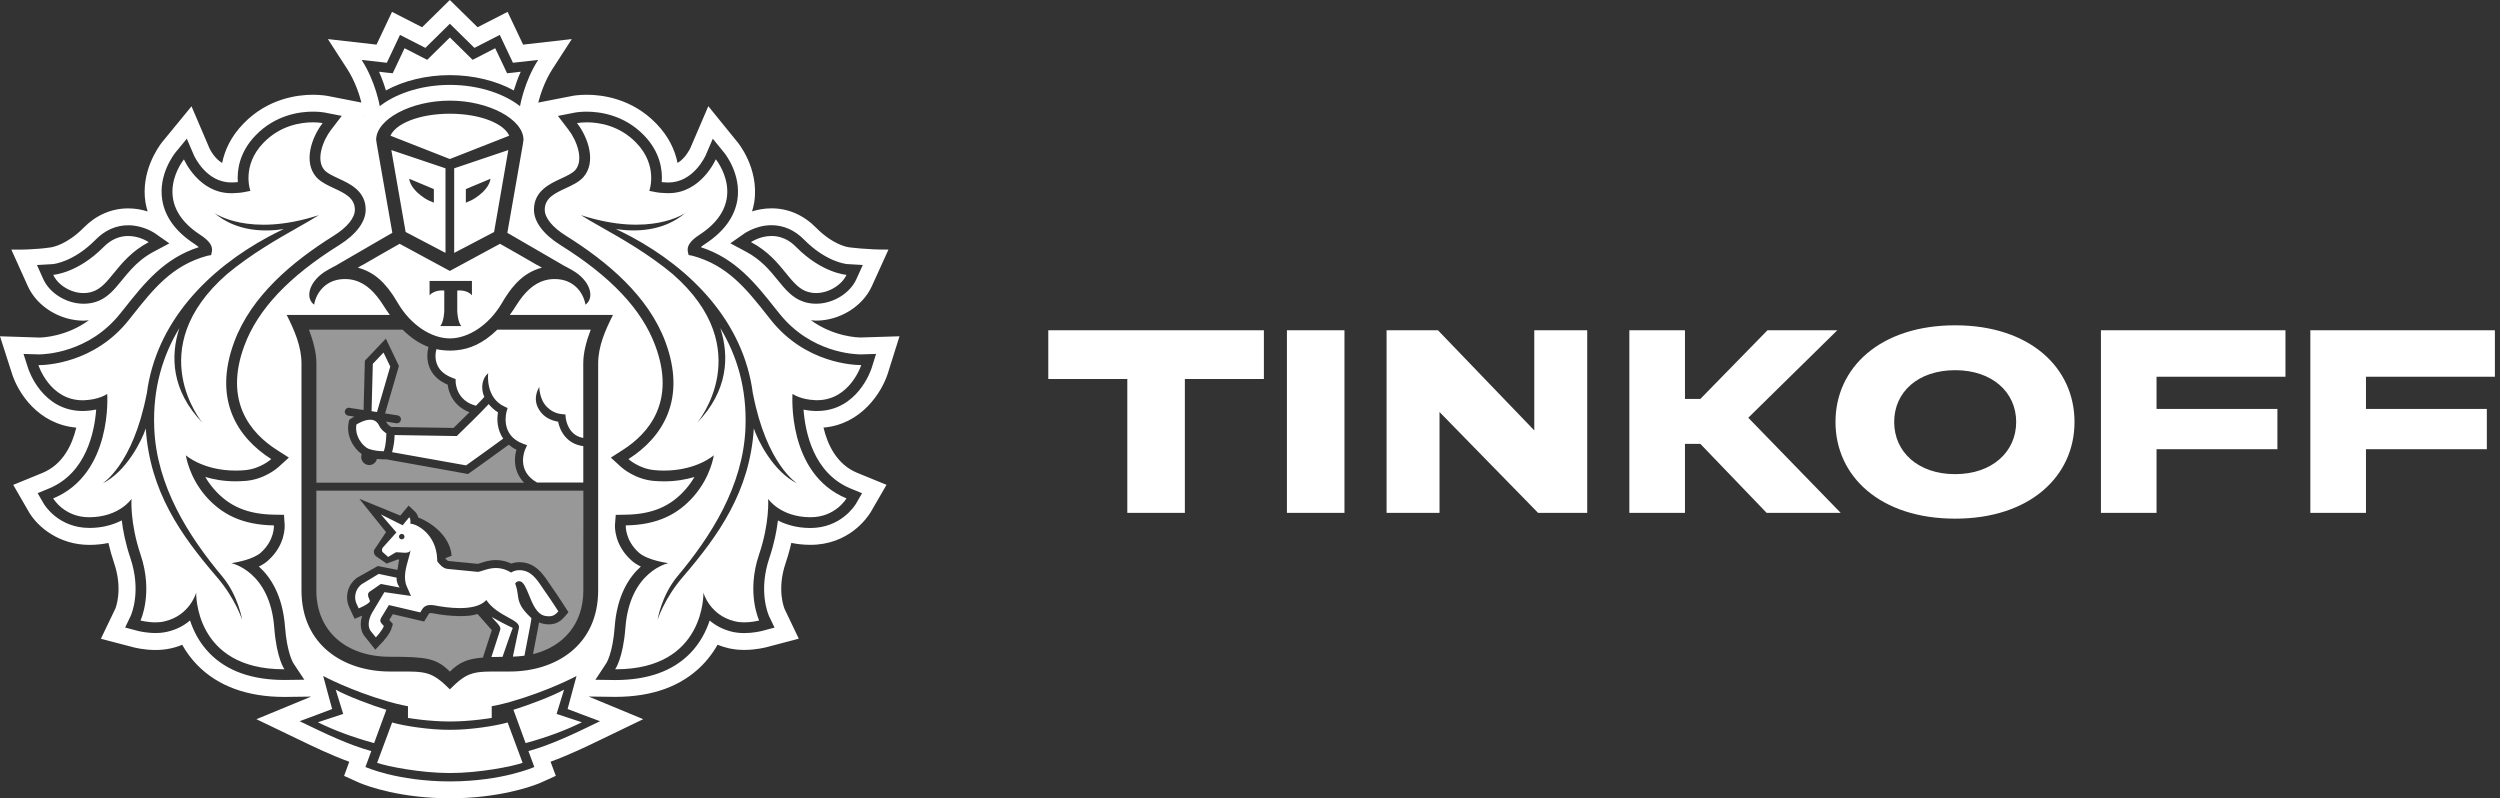 <?xml version="1.0" encoding="UTF-8"?> <svg xmlns="http://www.w3.org/2000/svg" width="238" height="76" viewBox="0 0 238 76" fill="none"><rect x="0" y="0" width="238" height="76" fill="#333333" stroke="none"/> <g opacity="0.7"> <path opacity="0.7" d="M55.537 46.711H30.125V56.21C30.125 60.093 32.954 62.525 37.128 62.525C40.616 62.525 41.535 62.659 42.833 63.939C43.727 63.053 44.467 62.722 45.985 62.598L46.02 62.452L46.821 59.991C46.776 59.937 45.466 58.457 45.466 58.457C44.947 58.629 44.511 58.657 43.778 58.657C43.025 58.657 42.176 58.572 41.257 58.4C41.164 58.377 41.077 58.371 40.991 58.371C40.879 58.371 40.869 58.381 40.84 58.435L40.68 58.696L40.389 59.173L39.841 59.049L37.403 58.479L37.07 59.027L37.121 59.084L37.419 59.409L37.288 59.832C37.108 60.386 36.525 61.032 36.349 61.21L35.74 61.86L35.187 61.163L34.77 60.644C34.331 60.157 34.229 59.409 34.475 58.626C34.469 58.632 34.459 58.635 34.45 58.635L33.761 58.919L33.45 58.25L33.232 57.776C32.858 56.942 32.995 55.723 34.005 54.987L35.968 53.886L37.836 54.252C37.88 54.074 37.948 53.437 38.002 53.275C37.967 53.272 37.932 53.262 37.896 53.262L36.82 53.66L35.782 52.947C35.782 52.947 35.375 52.559 35.744 52.17L36.75 50.658L34.203 47.481L38.117 49.079L38.377 48.758L38.905 48.131L39.505 48.697C39.674 48.859 39.77 49.06 39.818 49.261C40.898 49.678 42.83 50.909 42.999 52.912L42.394 53.154V53.17C42.532 53.332 42.647 53.399 42.682 53.405L45.476 53.679C45.546 53.666 45.636 53.635 45.735 53.606C46.081 53.488 46.603 53.319 47.221 53.319C47.724 53.319 48.211 53.434 48.679 53.65C48.852 53.587 49.063 53.539 49.307 53.523L49.441 53.52C50.937 53.52 51.68 54.631 52.276 55.516C52.376 55.669 52.475 55.815 52.578 55.958C53.099 56.69 53.782 57.763 53.811 57.807L54.118 58.285L53.74 58.721C53.449 59.056 53.013 59.447 52.264 59.447C52.11 59.447 51.94 59.431 51.758 59.396C51.597 59.367 51.453 59.32 51.312 59.262C51.29 59.409 51.261 59.584 51.232 59.733L50.742 62.274C53.673 61.557 55.534 59.358 55.534 56.213L55.537 46.711Z" fill="white"></path> <path opacity="0.7" d="M30.127 45.946H49.888C48.901 44.934 48.914 43.651 49.167 42.817C48.879 42.68 48.642 42.514 48.431 42.336C47.658 42.903 45.301 44.609 44.686 45.035L44.555 45.125L36.799 43.731H36.642C36.456 43.731 36.184 43.724 35.886 43.689C35.803 44.036 35.502 44.275 35.156 44.275C35.117 44.275 35.072 44.272 35.031 44.262C34.829 44.227 34.653 44.125 34.535 43.957C34.413 43.791 34.365 43.594 34.4 43.39L34.429 43.224C33.628 42.664 32.891 41.413 33.218 40.095L33.25 39.955L33.362 39.876C33.378 39.863 33.512 39.774 33.711 39.659L33.147 39.573C32.936 39.535 32.795 39.341 32.827 39.134C32.862 38.924 33.061 38.774 33.269 38.816L34.611 39.026L34.733 34.327L36.732 32.226L37.978 34.834L36.661 39.354L37.847 39.538C38.055 39.57 38.199 39.764 38.167 39.977C38.135 40.165 37.975 40.296 37.786 40.296C37.767 40.296 37.744 40.296 37.725 40.293L36.761 40.137C36.774 40.165 36.793 40.181 36.806 40.213C36.908 40.423 37.136 40.576 37.27 40.64L43.184 40.732C43.433 40.49 44.055 39.885 44.692 39.245C43.238 38.698 42.709 37.45 42.62 36.622C41.806 36.278 41.245 35.763 40.935 35.091C40.557 34.261 40.691 33.43 40.791 33.025C40.002 32.739 39.173 32.217 38.327 31.383H29.422C29.803 32.401 30.127 33.506 30.127 34.604V45.946Z" fill="white"></path> </g> <path fill-rule="evenodd" clip-rule="evenodd" d="M84.521 35.55L85.632 32.014L81.955 32.128C81.644 32.128 79.385 32.065 77.195 30.486L77.296 30.496L77.308 30.498C77.434 30.511 77.56 30.524 77.688 30.524C79.943 30.524 82.124 29.174 82.999 27.246L84.582 23.76C82.599 23.785 80.786 23.537 80.786 23.537L80.782 23.537C80.697 23.524 79.299 23.31 77.688 21.675C76.502 20.471 75.036 19.834 73.447 19.834C73.099 19.834 72.77 19.865 72.461 19.918L72.351 19.938L72.219 19.964C72.154 19.977 72.09 19.992 72.027 20.007C71.96 20.023 71.894 20.041 71.83 20.058C71.75 20.08 71.672 20.104 71.595 20.127C71.678 19.844 71.758 19.558 71.803 19.262C72.309 15.999 70.195 13.51 70.195 13.513L67.431 10.11L65.717 14.108L65.716 14.11C65.69 14.164 65.26 15.067 64.503 15.515C64.269 14.34 63.696 13.02 62.469 11.756C60.156 9.375 57.34 9.021 55.867 9.021C55.466 9.021 55.133 9.047 54.902 9.071C54.792 9.083 54.705 9.095 54.645 9.104L54.579 9.114L51.241 9.766C51.433 9.024 51.843 7.735 52.593 6.573L54.435 3.721L49.8 4.247L48.323 1.13L45.465 2.594L42.823 0L40.186 2.594L37.319 1.13L35.846 4.247L31.214 3.721L33.059 6.573C33.808 7.735 34.218 9.021 34.407 9.763L31.223 9.139L31.114 9.12C31.002 9.102 30.731 9.061 30.342 9.038C30.177 9.028 29.99 9.021 29.785 9.021C28.311 9.021 25.496 9.378 23.189 11.756C21.959 13.016 21.386 14.34 21.149 15.515C20.807 15.314 20.532 15.02 20.332 14.755C20.083 14.424 19.95 14.14 19.95 14.14L18.233 10.12L15.424 13.544C15.081 13.987 13.387 16.327 13.848 19.268C13.896 19.561 13.973 19.848 14.056 20.131C13.525 19.962 12.903 19.838 12.208 19.838C10.619 19.838 9.152 20.475 7.964 21.678C6.38 23.285 5.004 23.52 4.912 23.536L4.91 23.537C4.908 23.537 4.907 23.537 4.908 23.537L4.84 23.549L4.714 23.567C4.65 23.577 4.571 23.587 4.478 23.599C4.365 23.613 4.232 23.629 4.079 23.645C3.962 23.657 3.834 23.669 3.696 23.681C3.392 23.706 3.038 23.73 2.638 23.746C2.176 23.765 1.653 23.773 1.08 23.763L2.652 27.248C3.527 29.181 5.711 30.527 7.964 30.527C8.093 30.527 8.219 30.514 8.345 30.501L8.345 30.501H8.345C8.385 30.497 8.424 30.493 8.463 30.489C6.279 32.068 4.02 32.132 3.748 32.135L0 32.014L1.134 35.547C1.704 37.368 3.61 40.386 7.262 40.71C6.865 42.366 5.984 44.218 4.049 45.018L1.259 46.16L2.781 48.793C3.639 50.212 5.654 51.874 8.524 51.874C9.146 51.871 9.745 51.81 10.321 51.69C10.469 52.339 10.654 52.988 10.872 53.631C11.727 56.159 10.991 57.922 10.981 57.941L9.604 60.81L12.679 61.615C12.717 61.627 13.646 61.879 14.809 61.879C15.338 61.879 15.841 61.825 16.315 61.713C16.516 61.667 16.713 61.611 16.905 61.548C17.055 61.498 17.202 61.444 17.346 61.386C17.743 62.096 18.227 62.742 18.791 63.321C20.761 65.33 23.551 66.348 27.088 66.348H27.101L29.625 66.316L24.41 68.468L28.369 70.369C29.807 71.066 31.515 71.89 33.251 72.52L32.758 73.864L34.122 74.481C34.244 74.536 36.867 75.704 41.231 75.952C41.231 75.952 42.284 76 42.864 76C43.075 76 43.347 75.993 43.607 75.985C43.823 75.978 44.032 75.969 44.191 75.962L44.485 75.949C48.819 75.694 51.424 74.539 51.545 74.481L52.913 73.861L52.413 72.514C54.201 71.865 55.969 71.008 57.347 70.34L61.232 68.465L56.033 66.31L58.567 66.342C62.107 66.342 64.9 65.323 66.867 63.312C67.073 63.1 67.268 62.879 67.452 62.649C67.771 62.252 68.058 61.829 68.312 61.379C68.642 61.513 68.987 61.624 69.346 61.708C69.435 61.728 69.525 61.748 69.617 61.764C69.764 61.791 69.914 61.813 70.067 61.831C70.321 61.859 70.582 61.873 70.849 61.873C71.959 61.873 72.875 61.636 72.952 61.616L72.957 61.615L76.045 60.803L74.699 57.989C74.667 57.916 73.93 56.156 74.786 53.625C74.867 53.385 74.943 53.145 75.014 52.904C75.134 52.497 75.241 52.089 75.334 51.683C75.913 51.804 76.519 51.868 77.144 51.868C80.798 51.868 82.55 49.312 82.89 48.758L84.396 46.154L81.606 45.014C79.668 44.215 78.79 42.359 78.396 40.707C81.996 40.402 83.931 37.384 84.521 35.55ZM34.651 10.982L34.612 10.992L34.644 10.95L34.651 10.982ZM30.123 45.943H49.879L49.885 45.95H30.12V34.614C30.12 33.516 29.797 32.411 29.416 31.393H29.423L29.418 31.38C29.799 32.398 30.123 33.503 30.123 34.601V45.943ZM44.683 39.248C44.047 39.886 43.429 40.488 43.18 40.729L37.266 40.637C37.132 40.573 36.904 40.42 36.802 40.21C36.795 40.194 36.787 40.182 36.779 40.17L36.775 40.165C36.769 40.156 36.764 40.148 36.758 40.137C36.764 40.156 36.772 40.169 36.781 40.182C36.787 40.192 36.794 40.202 36.799 40.214C36.902 40.427 37.129 40.576 37.264 40.643L43.174 40.735L43.202 40.708C43.47 40.448 44.071 39.867 44.686 39.249L44.683 39.248ZM44.615 45.078L44.549 45.122L44.551 45.122L44.615 45.078ZM35.881 43.69L35.88 43.69C35.83 43.891 35.707 44.056 35.546 44.159C35.535 44.166 35.524 44.172 35.513 44.178C35.692 44.078 35.829 43.905 35.881 43.69ZM33.245 39.958L33.359 39.879C33.375 39.867 33.506 39.777 33.708 39.663L33.698 39.661C33.505 39.774 33.374 39.86 33.358 39.873L33.246 39.952L33.245 39.958ZM32.821 39.235C32.818 39.203 32.819 39.17 32.824 39.138C32.859 38.931 33.058 38.778 33.266 38.819L34.608 39.029L34.73 34.331L36.729 32.23L37.973 34.834L37.974 34.831L36.728 32.223L34.729 34.324L34.607 39.023L33.265 38.812C33.137 38.787 33.013 38.834 32.928 38.922C32.874 38.978 32.837 39.05 32.823 39.131C32.818 39.166 32.817 39.201 32.821 39.235ZM36.659 39.351L36.658 39.354L37.844 39.539C37.999 39.562 38.119 39.677 38.156 39.823C38.12 39.675 38 39.559 37.843 39.535L36.659 39.351ZM37.761 40.293C37.754 40.293 37.746 40.292 37.739 40.292C37.746 40.292 37.753 40.293 37.761 40.293H37.761H37.761ZM55.535 46.708H30.123V56.206C30.123 58.634 31.228 60.494 33.076 61.548C33.039 61.527 33.003 61.506 32.967 61.484C31.181 60.421 30.117 58.585 30.117 56.203V46.707H55.526L55.535 46.708ZM55.532 55.816L55.532 56.21C55.532 58.049 54.896 59.565 53.782 60.649C54.898 59.565 55.534 58.047 55.533 56.203L55.532 55.816ZM51.313 59.26L51.349 59.274L51.403 59.295C51.447 59.312 51.492 59.327 51.537 59.34C51.582 59.354 51.629 59.366 51.676 59.377L51.756 59.393C51.867 59.415 51.972 59.429 52.073 59.437C52.138 59.441 52.201 59.444 52.261 59.444C52.907 59.444 53.319 59.154 53.607 58.861C53.319 59.153 52.907 59.44 52.265 59.44C52.111 59.44 51.941 59.424 51.759 59.389C51.599 59.361 51.451 59.313 51.314 59.256L51.313 59.26ZM42.392 53.163V53.151L42.997 52.909C42.894 51.684 42.13 50.748 41.306 50.109C42.129 50.748 42.891 51.683 42.995 52.905L42.389 53.147V53.16L42.392 53.163ZM39.816 49.256C39.798 49.181 39.773 49.105 39.74 49.032C39.685 48.911 39.608 48.795 39.503 48.694L38.904 48.128L38.901 48.13L39.497 48.691C39.666 48.853 39.762 49.053 39.81 49.254L39.816 49.256ZM38.108 49.073L34.201 47.478L34.204 47.483L38.106 49.076L38.108 49.073ZM36.812 53.652L36.818 53.657L37.895 53.259C37.917 53.259 37.939 53.263 37.961 53.266L37.969 53.268L37.99 53.27L37.991 53.268C37.977 53.267 37.964 53.264 37.95 53.262C37.929 53.259 37.908 53.255 37.885 53.255L36.812 53.652ZM33.757 58.91L33.759 58.916L34.448 58.632L34.455 58.632L34.459 58.631L34.464 58.616C34.458 58.622 34.448 58.626 34.438 58.629L33.757 58.91ZM35.733 61.85L35.739 61.857L36.347 61.208C36.474 61.08 36.811 60.709 37.057 60.306C37.153 60.148 37.236 59.985 37.286 59.829L37.417 59.406L37.119 59.081L37.068 59.024L37.401 58.477L39.839 59.046L40.387 59.17L40.678 58.693L40.838 58.432C40.867 58.378 40.877 58.368 40.989 58.368C41.075 58.368 41.162 58.374 41.255 58.397C42.174 58.569 43.023 58.655 43.776 58.655C44.508 58.655 44.944 58.626 45.462 58.455L45.458 58.45C44.936 58.622 44.5 58.651 43.77 58.651C43.017 58.651 42.168 58.565 41.249 58.393C41.156 58.374 41.069 58.364 40.983 58.364C40.871 58.364 40.861 58.374 40.832 58.428L40.672 58.689L40.38 59.166L39.833 59.042L37.395 58.472L37.062 59.02L37.11 59.077L37.408 59.402L37.277 59.825C37.097 60.379 36.517 61.026 36.338 61.204L35.733 61.85ZM41.985 63.238C42.268 63.42 42.537 63.648 42.825 63.932L42.826 63.931C42.538 63.647 42.268 63.42 41.985 63.238ZM49.506 10.109C48.19 9.062 45.806 8.082 42.827 8.082C39.851 8.082 37.474 9.062 36.154 10.109C36.154 10.109 35.763 7.77 34.428 5.704L36.827 5.975L38.08 3.323L40.495 4.558L42.827 2.26L45.166 4.558L47.578 3.323L48.833 5.975L51.233 5.704C49.897 7.77 49.506 10.109 49.506 10.109ZM27.923 63.127L27.926 63.132L28.97 64.708L27.087 64.733C23.979 64.733 21.602 63.88 19.95 62.193C18.979 61.194 18.418 60.067 18.092 59.067C17.557 59.526 16.852 59.927 15.939 60.14C15.723 60.191 15.492 60.227 15.247 60.247C15.106 60.259 14.961 60.265 14.811 60.265C13.966 60.265 13.247 60.092 13.127 60.063L13.126 60.062L13.117 60.06L11.912 59.742L12.444 58.628L12.446 58.623C12.508 58.482 13.475 56.264 12.409 53.115C11.944 51.736 11.707 50.502 11.592 49.54C11.162 49.762 10.65 49.962 10.05 50.095C9.593 50.196 9.083 50.258 8.52 50.259C5.587 50.259 4.268 48.121 4.173 47.967L4.17 47.961L3.583 46.949L4.666 46.503C8.212 45.039 8.997 41.114 9.157 38.991C8.831 39.054 8.465 39.108 8.059 39.121L7.873 39.127C4.016 39.127 2.731 35.231 2.68 35.066L2.238 33.694L3.689 33.738C4.198 33.738 8.459 33.627 11.47 29.82L11.755 29.466L11.778 29.438C13.74 26.959 15.603 24.605 18.925 23.53C18.828 23.444 18.694 23.335 18.502 23.214C16.73 22.056 15.699 20.649 15.442 19.016C15.066 16.615 16.573 14.685 16.696 14.529L16.701 14.521L17.784 13.203L18.454 14.766L18.454 14.768C18.511 14.893 19.636 17.367 22 17.367H22.173L22.31 17.359L22.369 17.356C22.46 17.351 22.55 17.346 22.64 17.338C22.56 16.224 22.769 14.496 24.348 12.872C26.244 10.921 28.563 10.628 29.781 10.628C30.369 10.628 30.773 10.692 30.883 10.71C30.895 10.712 30.903 10.713 30.908 10.714L32.536 11.032L31.53 12.341C30.748 13.35 30.034 15.215 30.88 16.186C30.897 16.206 30.915 16.225 30.934 16.244L30.985 16.292C31.033 16.335 31.087 16.377 31.144 16.418C31.224 16.475 31.312 16.529 31.405 16.583C31.632 16.713 31.893 16.836 32.152 16.959L32.234 16.998C33.327 17.494 34.813 18.191 34.813 19.961C34.813 21.107 33.926 22.304 32.305 23.323C27.5 26.321 24.543 29.451 23.265 32.904C21.292 38.214 23.861 41.245 26.375 42.843L27.5 43.562L26.516 44.459C26.382 44.577 25.177 45.628 23.4 45.781C23.063 45.803 22.746 45.822 22.439 45.822C21.295 45.822 20.331 45.644 19.543 45.405C19.761 45.784 20.029 46.169 20.363 46.557C21.795 48.203 23.56 48.954 26.087 48.996L27.035 49.012L27.099 49.951C27.109 50.138 27.18 51.88 25.523 53.36C25.27 53.592 24.969 53.78 24.643 53.933C25.77 54.939 26.911 56.69 27.135 59.691C27.319 62.096 27.875 63.045 27.923 63.127ZM9.158 28.726C8.778 28.856 8.374 28.916 7.961 28.916C6.356 28.916 4.744 27.936 4.129 26.59L3.518 25.23L5.007 25.145C5.078 25.141 6.99 24.966 9.123 22.801C9.998 21.91 11.062 21.445 12.208 21.445C12.943 21.445 13.576 21.637 14.029 21.829C14.086 21.854 14.14 21.878 14.192 21.902C14.263 21.935 14.329 21.968 14.388 21.999L14.491 22.054C14.542 22.082 14.587 22.108 14.624 22.131C14.675 22.162 14.713 22.186 14.735 22.201L14.748 22.209L16.123 23.168L14.643 23.957C13.73 24.44 13.062 25.026 12.508 25.622C12.204 25.948 11.934 26.278 11.676 26.594L11.658 26.616L11.64 26.638L11.638 26.641L11.604 26.682C11.408 26.921 11.215 27.158 11.016 27.382C10.721 27.712 10.413 28.017 10.064 28.264C9.791 28.456 9.494 28.615 9.158 28.726ZM77.776 39.127C81.629 39.127 82.917 35.231 82.971 35.065L83.401 33.693L81.956 33.738H81.95C81.44 33.738 77.189 33.627 74.175 29.819L73.89 29.466L73.88 29.454C71.914 26.969 70.047 24.61 66.714 23.532C66.811 23.447 66.948 23.338 67.137 23.217C68.909 22.059 69.94 20.652 70.2 19.019C70.578 16.561 69.002 14.604 68.931 14.524L67.858 13.206L67.189 14.769L67.188 14.77C67.139 14.878 66.011 17.37 63.645 17.37H63.469C63.424 17.367 63.38 17.365 63.337 17.363L63.336 17.362H63.336H63.336C63.221 17.356 63.11 17.351 62.998 17.341C63.082 16.224 62.877 14.495 61.301 12.876C59.407 10.924 57.082 10.631 55.865 10.631L55.725 10.632C55.658 10.633 55.593 10.635 55.531 10.638L55.327 10.649C55.242 10.655 55.164 10.662 55.096 10.669C55.023 10.677 54.959 10.685 54.907 10.691L54.795 10.707L54.737 10.717L53.116 11.035L54.115 12.343C54.9 13.352 55.612 15.215 54.769 16.189C54.514 16.481 54.003 16.723 53.498 16.961L53.414 17C52.322 17.5 50.832 18.194 50.832 19.964C50.832 21.11 51.726 22.307 53.347 23.326C58.145 26.324 61.105 29.453 62.383 32.907C64.36 38.22 61.781 41.251 59.276 42.845L58.152 43.565L59.135 44.462C59.266 44.577 60.471 45.631 62.249 45.784C62.585 45.806 62.909 45.825 63.21 45.825C64.35 45.825 65.321 45.647 66.109 45.408L66.041 45.524L65.943 45.683L65.887 45.77L65.811 45.883C65.658 46.107 65.486 46.333 65.289 46.56C63.857 48.209 62.095 48.96 59.561 48.998L58.619 49.015L58.546 49.954C58.536 50.142 58.466 51.882 60.125 53.363C60.378 53.592 60.685 53.78 61.006 53.936C59.882 54.942 58.738 56.692 58.517 59.694C58.331 62.2 57.729 63.126 57.722 63.135L56.682 64.714L58.562 64.74C61.669 64.74 64.049 63.887 65.699 62.2C66.673 61.2 67.23 60.073 67.56 59.074C68.101 59.532 68.8 59.933 69.71 60.147C69.876 60.185 70.049 60.214 70.229 60.235C70.425 60.258 70.629 60.27 70.84 60.27C71.673 60.27 72.375 60.105 72.517 60.071L72.535 60.067L73.736 59.748L73.204 58.634L73.203 58.63C73.142 58.492 72.176 56.273 73.243 53.121C73.707 51.743 73.944 50.507 74.06 49.546C74.164 49.6 74.274 49.653 74.389 49.705L74.46 49.735L74.536 49.768C74.589 49.79 74.642 49.811 74.697 49.831C74.752 49.852 74.809 49.873 74.866 49.893C75.009 49.943 75.158 49.989 75.314 50.031C75.844 50.173 76.45 50.264 77.138 50.266C80.026 50.266 81.345 48.184 81.474 47.98L81.482 47.967L82.068 46.955L80.982 46.509C77.439 45.048 76.654 41.123 76.497 38.997C76.818 39.057 77.183 39.115 77.596 39.127H77.776ZM71.009 23.955C72.448 24.715 73.284 25.734 74.017 26.638L74.042 26.669L74.043 26.67C74.754 27.54 75.436 28.373 76.493 28.723C76.874 28.854 77.278 28.914 77.688 28.914C79.296 28.914 80.911 27.936 81.523 26.584L82.138 25.227L80.648 25.139C80.578 25.135 78.662 24.963 76.529 22.795C75.651 21.908 74.591 21.439 73.447 21.439C72.629 21.439 71.936 21.677 71.478 21.889C71.191 22.021 70.997 22.143 70.923 22.189L70.9 22.204L69.529 23.162L71.009 23.955ZM55.5 68.054L54.036 67.497L54.44 65.995L54.885 64.356C54.885 64.356 52.29 65.753 48.635 66.803C47.597 67.099 46.812 67.233 46.812 67.233V68.347C46.812 68.347 44.858 68.685 42.882 68.685H42.77C41.793 68.685 40.822 68.602 40.089 68.519C39.339 68.434 38.839 68.347 38.839 68.347V67.233C38.839 67.233 38.051 67.099 37.016 66.803C33.361 65.753 30.77 64.356 30.77 64.356L31.209 65.995L31.622 67.497L30.154 68.054L28.527 68.659L29.132 68.95L29.132 68.95C30.93 69.818 33.226 70.926 35.347 71.502L34.79 73.017C34.79 73.017 37.791 74.376 42.792 74.392H42.862C47.869 74.376 50.867 73.017 50.867 73.017L50.307 71.502C52.459 70.918 54.797 69.786 56.6 68.912L57.124 68.659L55.5 68.054ZM36.718 6.904L37.385 6.974L37.673 6.373L38.512 4.59L40.069 5.389L40.671 5.694L41.152 5.223L42.83 3.568L44.512 5.223L44.992 5.694L45.595 5.389L47.142 4.59L47.991 6.373L48.273 6.974L48.939 6.904L49.573 6.828C49.282 7.48 49.067 8.098 48.913 8.61C47.235 7.681 45.05 7.152 42.824 7.152C40.607 7.152 38.425 7.681 36.74 8.61C36.712 8.518 36.682 8.421 36.649 8.321C36.605 8.185 36.558 8.043 36.506 7.896C36.388 7.56 36.247 7.198 36.081 6.828L36.718 6.904ZM27.016 63.715C18.46 63.715 18.678 56.422 18.678 56.422C18.678 56.422 18.082 58.581 15.696 59.144C15.41 59.22 15.106 59.249 14.808 59.249C14.039 59.249 13.376 59.071 13.376 59.071C13.376 59.071 14.619 56.451 13.379 52.787C12.354 49.747 12.521 47.493 12.521 47.493C12.521 47.493 11.371 49.225 8.511 49.241H8.481C6.102 49.241 5.064 47.449 5.064 47.449C10.765 45.096 10.205 37.501 10.205 37.501C10.205 37.501 9.465 38.048 8.017 38.102C7.966 38.106 7.918 38.106 7.866 38.106C4.721 38.106 3.657 34.76 3.657 34.76H3.721C4.301 34.76 8.969 34.627 12.271 30.453L12.544 30.108C14.6 27.509 16.379 25.26 19.744 24.348L20.097 24.287L20.174 23.937C20.27 23.402 19.905 22.903 19.069 22.361C14.212 19.2 17.512 15.17 17.512 15.17C17.512 15.17 18.893 18.392 22.003 18.392L22.104 18.391L22.23 18.389L22.327 18.383C22.643 18.367 22.957 18.35 23.265 18.284L23.838 18.172C23.838 18.172 22.951 15.782 25.091 13.585C26.699 11.927 28.656 11.646 29.784 11.646C30.357 11.646 30.713 11.72 30.713 11.72C29.643 13.114 28.868 15.425 30.104 16.852C30.159 16.915 30.219 16.976 30.282 17.033C30.366 17.11 30.456 17.182 30.551 17.25C30.683 17.343 30.823 17.43 30.97 17.511C31.229 17.656 31.507 17.785 31.784 17.913L31.798 17.92L31.798 17.921C32.804 18.388 33.785 18.844 33.785 19.964C33.785 20.738 33.058 21.642 31.751 22.454C27.82 24.915 23.919 28.181 22.298 32.551C20.273 38.007 22.557 41.627 25.821 43.705C25.821 43.705 24.796 44.641 23.313 44.759L23.114 44.775C23.045 44.78 22.977 44.785 22.91 44.788C22.75 44.796 22.593 44.8 22.439 44.8C19.312 44.8 17.694 43.342 17.694 43.342C17.694 43.342 17.963 45.357 19.581 47.229C21.093 48.958 23.063 49.976 26.075 50.018C26.075 50.018 26.171 51.405 24.838 52.605C24.474 52.928 23.91 53.158 23.381 53.315C23.094 53.401 22.818 53.466 22.589 53.512C22.465 53.538 22.355 53.558 22.265 53.573L22.084 53.602L22.016 53.611C22.016 53.611 25.706 54.353 26.11 59.765C26.331 62.696 27.077 63.715 27.077 63.715H27.016ZM17.075 31.237C15.518 33.806 14.525 36.926 14.685 40.771C14.909 46.281 17.956 51.05 21.156 54.873C22.703 56.732 23.052 59.014 23.052 59.014C23.052 59.014 22.424 56.999 20.64 54.927C17.203 50.929 14.265 46.774 13.878 40.79C13.522 41.879 12.062 44.897 9.742 46.033C9.742 46.033 12.657 44.285 13.967 37.477V37.531C14.835 30.598 19.9 25.59 25.544 22.544C26.023 22.287 26.478 22.065 26.912 21.854L26.924 21.848L26.954 21.833L27.012 21.805C25.295 22.073 22.53 22.105 20.396 20.265C20.396 20.265 23.661 22.652 30.346 20.484C29.815 20.828 29.139 21.211 28.368 21.647L28.363 21.65L28.347 21.66L28.342 21.663C26.434 22.745 23.948 24.155 21.617 26.09C13.404 33.259 19.279 40.252 19.279 40.252C16.325 37.193 16.206 33.915 17.075 31.237ZM12.208 22.467C11.488 22.467 10.651 22.709 9.857 23.52C7.461 25.936 5.229 26.15 5.076 26.165H5.076L5.068 26.166C5.484 27.092 6.702 27.901 7.961 27.901C8.057 27.901 8.153 27.896 8.25 27.886C8.445 27.866 8.64 27.824 8.829 27.758C9.236 27.622 9.581 27.374 9.911 27.055C10.221 26.755 10.517 26.391 10.838 25.997L10.84 25.995L10.841 25.994C11.617 25.042 12.541 23.909 14.156 23.053C14.156 23.053 13.903 22.877 13.491 22.717C13.153 22.586 12.708 22.467 12.208 22.467ZM77.167 49.24C79.547 49.24 80.585 47.448 80.585 47.448C74.88 45.093 75.447 37.494 75.447 37.494C75.447 37.494 76.187 38.045 77.631 38.096L77.696 38.099L77.782 38.099C80.924 38.099 81.991 34.753 81.991 34.753H81.93C81.354 34.753 76.68 34.62 73.377 30.447L73.095 30.09L73.094 30.088C71.043 27.494 69.267 25.248 65.901 24.341L65.555 24.281L65.478 23.931C65.382 23.396 65.75 22.896 66.586 22.355C71.443 19.197 68.143 15.164 68.143 15.164C68.143 15.164 66.756 18.389 63.652 18.389L63.531 18.387L63.421 18.385L63.367 18.382C63.034 18.368 62.712 18.353 62.387 18.284L61.813 18.172C61.813 18.172 62.7 15.781 60.564 13.585C58.956 11.93 56.998 11.646 55.868 11.646C55.657 11.646 55.474 11.657 55.328 11.669C55.079 11.691 54.935 11.72 54.935 11.72C56.008 13.111 56.784 15.425 55.548 16.851C55.132 17.327 54.485 17.627 53.848 17.923L53.848 17.923C52.841 18.39 51.86 18.845 51.86 19.964C51.86 20.741 52.588 21.642 53.895 22.454C57.822 24.914 61.724 28.18 63.348 32.551C65.376 38.007 63.088 41.629 59.83 43.705C59.83 43.705 60.855 44.641 62.335 44.758C62.637 44.787 62.931 44.8 63.207 44.8C66.336 44.8 67.954 43.342 67.954 43.342C67.954 43.342 67.685 45.357 66.058 47.228C64.555 48.957 62.585 49.976 59.574 50.017C59.574 50.017 59.481 51.405 60.814 52.605C61.666 53.366 63.633 53.611 63.633 53.611C63.633 53.611 59.946 54.353 59.539 59.764C59.315 62.696 58.562 63.715 58.562 63.715H58.629C67.185 63.715 66.964 56.422 66.964 56.422C66.964 56.422 67.56 58.58 69.947 59.144C70.235 59.22 70.543 59.248 70.837 59.248C71.165 59.248 71.474 59.216 71.721 59.179C72.053 59.129 72.272 59.07 72.272 59.07C72.272 59.07 71.023 56.451 72.263 52.787C73.294 49.747 73.127 47.493 73.127 47.493C73.127 47.493 74.281 49.225 77.138 49.24H77.167ZM75.906 46.032C75.86 46.004 72.983 44.226 71.682 37.479V37.53C70.817 30.597 65.749 25.589 60.111 22.543C59.589 22.266 59.108 22.031 58.641 21.805C60.358 22.069 63.122 22.101 65.256 20.261C65.256 20.261 61.992 22.648 55.303 20.48C55.837 20.825 56.516 21.21 57.291 21.648L57.301 21.654C59.212 22.737 61.703 24.148 64.035 26.086C72.246 33.254 66.37 40.248 66.37 40.248C69.321 37.189 69.442 33.911 68.575 31.233C70.128 33.802 71.121 36.922 70.967 40.767C70.74 46.277 67.693 51.042 64.487 54.872C62.946 56.731 62.6 59.014 62.6 59.014C62.6 59.014 63.221 56.998 65.006 54.926C68.443 50.928 71.38 46.774 71.765 40.79C72.12 41.875 73.585 44.896 75.907 46.032L75.906 46.032ZM73.781 22.482C73.669 22.47 73.558 22.465 73.45 22.465C72.336 22.465 71.496 23.05 71.496 23.05C73.117 23.907 74.041 25.043 74.817 25.998L74.818 25.998L74.987 26.207C75.056 26.291 75.123 26.372 75.19 26.451C75.248 26.52 75.306 26.588 75.364 26.654C75.453 26.755 75.541 26.852 75.631 26.944C75.802 27.12 75.977 27.278 76.161 27.411C76.304 27.515 76.452 27.603 76.61 27.674C76.677 27.704 76.746 27.731 76.817 27.755C77.108 27.854 77.4 27.898 77.691 27.898C78.95 27.898 80.168 27.086 80.587 26.164C80.587 26.164 78.278 26.023 75.795 23.518C75.558 23.274 75.316 23.082 75.075 22.933C74.817 22.773 74.559 22.661 74.307 22.586C74.165 22.545 74.024 22.515 73.886 22.496L73.781 22.482ZM32.672 67.965L30.263 68.761C31.718 69.483 33.489 70.162 35.617 70.744L36.779 67.571C35.402 67.153 33.022 66.256 31.961 65.657L32.672 67.965ZM42.831 73.593C40.034 73.593 36.84 72.954 35.902 72.622L37.33 68.78C38.515 69.124 40.982 69.49 42.773 69.477H42.885C44.675 69.49 47.136 69.124 48.327 68.78L49.753 72.622C48.815 72.957 45.624 73.593 42.831 73.593ZM48.878 67.571L50.038 70.744C52.175 70.162 53.937 69.483 55.394 68.761L52.988 67.965L53.696 65.657C52.633 66.256 50.259 67.153 48.878 67.571ZM49.837 13.312C49.837 11.348 46.508 9.581 42.834 9.581H42.812C39.138 9.581 35.809 11.348 35.809 13.312L35.883 13.796L37.35 22.165L35.877 23.014L32.065 25.227H32.078C32.078 25.227 31.219 25.663 30.822 25.933C29.371 26.936 29.063 28.397 29.905 29.002C30.114 27.812 31.062 26.564 32.837 26.564C34.115 26.564 35.089 27.22 35.877 28.203C36.078 28.451 36.271 28.715 36.45 29.002C36.671 29.362 36.892 29.677 37.113 29.983H27.295C28.016 31.424 28.701 32.953 28.701 34.611V56.206C28.701 61.433 32.747 63.929 37.123 63.929C37.378 63.929 37.616 63.928 37.84 63.927C40.582 63.917 41.101 63.915 42.828 65.622C44.543 63.915 45.063 63.917 47.798 63.927C48.025 63.928 48.267 63.929 48.527 63.929C52.906 63.929 56.945 61.433 56.945 56.206V34.611C56.945 32.953 57.631 31.424 58.355 29.983H48.533C48.751 29.68 48.972 29.362 49.193 29.002C49.376 28.715 49.565 28.451 49.763 28.203C50.558 27.216 51.528 26.564 52.806 26.564C54.581 26.564 55.526 27.808 55.737 29.002C56.58 28.397 56.276 26.936 54.815 25.933C54.424 25.663 53.565 25.227 53.565 25.227H53.578L48.299 22.165L49.766 13.796L49.837 13.312ZM37.254 14.286L42.411 16.024V24.074L38.616 22.085L37.254 14.286ZM47.905 41.757C47.12 42.33 45.102 43.795 44.372 44.304L37.325 43.047L37.373 42.859C37.465 42.496 37.558 41.999 37.565 41.417L43.488 41.512L43.6 41.398C43.611 41.386 43.651 41.348 43.714 41.287L43.716 41.285C44.153 40.861 45.689 39.375 46.525 38.469C46.752 38.752 47.037 39.023 47.409 39.262C47.281 39.949 47.335 40.93 47.905 41.757ZM36.107 40.545C36.274 40.892 36.575 41.124 36.783 41.254C36.777 41.579 36.745 42.085 36.658 42.531C36.639 42.63 36.614 42.722 36.584 42.814C36.57 42.867 36.555 42.911 36.543 42.948L36.54 42.958C36.229 42.958 35.617 42.919 35.117 42.738C34.563 42.534 33.737 41.525 33.929 40.414C34.169 40.267 34.723 39.959 35.242 39.959C35.643 39.956 35.915 40.143 36.107 40.545ZM35.374 39.147L35.492 34.636L36.511 33.564L37.152 34.894L35.889 39.224L35.374 39.147ZM47.841 62.531C47.457 62.531 47.101 62.538 46.781 62.55L47.62 59.956C47.709 59.713 47.436 59.424 47.165 59.138C47.035 59 46.905 58.862 46.816 58.73C47.229 58.988 48.299 59.552 48.815 59.778C48.761 59.861 47.841 62.531 47.841 62.531ZM50.474 59.584L49.927 62.423C49.578 62.471 49.206 62.496 48.825 62.512L49.401 59.781C49.486 59.385 49.007 59.123 48.369 58.772C47.699 58.405 46.852 57.94 46.297 57.123C45.769 57.715 44.772 57.89 43.773 57.89C42.86 57.89 41.947 57.744 41.393 57.635C41.252 57.613 41.117 57.597 40.986 57.597C40.666 57.597 40.374 57.696 40.172 58.033L40.012 58.301L37.024 57.6L36.28 58.823C36.175 59.02 36.168 59.189 36.338 59.373L36.54 59.593C36.402 60.026 35.781 60.678 35.781 60.678L35.335 60.128C34.983 59.736 35.041 59.023 35.409 58.361L36.594 56.372L39.125 56.735L38.731 55.843C38.362 55.02 38.643 54.041 38.875 53.231C38.976 52.881 39.067 52.563 39.093 52.303C39.064 52.565 38.824 52.622 38.542 52.622C38.404 52.622 38.258 52.608 38.123 52.595C38.007 52.584 37.899 52.574 37.811 52.574C37.738 52.574 37.674 52.581 37.639 52.606L36.953 53.02L36.412 52.545C36.347 52.453 36.325 52.24 36.485 52.081L37.738 50.687L36.258 48.971L38.33 50.005L38.961 49.244C39.135 49.413 39.061 49.856 39.061 49.856C39.708 49.872 41.521 50.868 41.617 53.192C41.623 53.262 41.623 53.341 41.623 53.418C41.623 53.418 41.628 53.425 41.636 53.439L41.648 53.458L41.661 53.479L41.672 53.494C41.8 53.669 42.152 54.118 42.6 54.159L45.464 54.439H45.477C45.598 54.439 45.765 54.385 45.97 54.318C46.298 54.212 46.724 54.073 47.216 54.073C47.652 54.073 48.139 54.185 48.658 54.51C48.658 54.51 48.917 54.306 49.34 54.283C49.372 54.28 49.408 54.28 49.44 54.28C50.521 54.28 51.069 55.096 51.626 55.926C51.73 56.082 51.836 56.239 51.945 56.391C52.464 57.12 53.156 58.202 53.156 58.202C52.899 58.504 52.662 58.67 52.265 58.67C52.156 58.67 52.031 58.66 51.897 58.635C51.104 58.49 50.702 57.497 50.354 56.637C50.097 56.003 49.869 55.441 49.536 55.347C49.494 55.334 49.449 55.331 49.411 55.331C49.158 55.331 49.046 55.553 49.046 55.553C49.216 56.007 49.258 56.333 49.297 56.629C49.34 56.958 49.378 57.25 49.581 57.639C49.827 58.106 50.237 58.505 50.483 58.743L50.547 58.806L50.574 58.833L50.593 58.851C50.593 58.858 50.535 59.272 50.474 59.584ZM35.095 56.897L35.226 57.225C35.14 57.511 34.147 57.919 34.147 57.919L33.932 57.454C33.705 56.957 33.753 56.12 34.445 55.608L36.053 54.634L37.757 54.993C37.725 55.531 38.048 55.932 38.048 55.932L36.261 55.592L35.191 56.327C35.012 56.451 34.999 56.684 35.095 56.897ZM56.237 31.386C55.85 32.405 55.526 33.51 55.526 34.608L55.529 41.694C54.04 41.445 53.864 39.851 53.857 39.781L53.828 39.456L53.508 39.427C52.861 39.367 52.432 39.093 52.07 38.743C51.339 38.017 51.336 36.839 51.339 36.83C51.338 36.836 51.328 36.855 51.312 36.885C51.177 37.132 50.636 38.126 51.458 39.201C51.845 39.711 52.406 40.022 53.133 40.147C53.303 41.032 53.966 42.279 55.529 42.47V45.94H51.134C49.106 44.82 49.965 42.846 50.007 42.763L50.18 42.388L49.792 42.241C47.598 41.432 48.2 39.255 48.232 39.163L48.322 38.845L48.024 38.705C46.211 37.871 46.457 35.62 46.48 35.528C45.922 35.977 45.721 36.893 46.105 37.791C45.897 38.027 45.618 38.313 45.314 38.625C43.437 38.151 43.379 36.435 43.379 36.355L43.376 36.091L43.129 35.996C42.395 35.725 41.892 35.321 41.646 34.776C41.367 34.175 41.466 33.544 41.544 33.242C41.758 33.29 41.973 33.325 42.178 33.341C42.389 33.363 42.607 33.376 42.825 33.376H42.853C43.071 33.376 43.286 33.363 43.498 33.341C44.667 33.226 45.977 32.727 47.342 31.383H56.237V31.386ZM49.388 24.224L51.125 25.227H51.15L51.586 25.478C50.606 25.749 49.856 26.236 49.228 26.876C49.214 26.888 49.199 26.904 49.184 26.919C49.176 26.927 49.169 26.935 49.161 26.943C49.017 27.096 48.873 27.261 48.738 27.43C48.727 27.443 48.716 27.458 48.704 27.473C48.69 27.492 48.674 27.512 48.658 27.532C48.523 27.703 48.399 27.878 48.277 28.063C48.258 28.095 48.235 28.127 48.213 28.155C48.069 28.369 47.931 28.598 47.793 28.834C46.557 30.95 44.583 32.214 42.828 32.217C41.076 32.214 39.102 30.95 37.866 28.834C37.731 28.604 37.597 28.381 37.453 28.165C37.44 28.147 37.428 28.129 37.417 28.112C37.402 28.089 37.387 28.067 37.373 28.047C37.251 27.872 37.129 27.7 37.004 27.538C36.972 27.493 36.943 27.458 36.911 27.42C36.777 27.258 36.639 27.096 36.501 26.946C36.486 26.933 36.472 26.919 36.459 26.905L36.459 26.905C36.456 26.901 36.453 26.897 36.449 26.894C36.447 26.892 36.445 26.889 36.443 26.887C36.437 26.881 36.431 26.875 36.424 26.869C35.794 26.23 35.047 25.745 34.063 25.478L34.506 25.227H34.525L36.261 24.224L38.045 23.209L42.812 25.787L42.822 25.777L42.834 25.787L47.601 23.209L49.388 24.224ZM47.037 22.088L43.238 24.078V16.024L48.392 14.286L47.037 22.088ZM42.825 15.139L37.174 12.92C37.654 11.79 39.871 10.829 42.825 10.826C45.781 10.829 47.998 11.79 48.475 12.92L42.825 15.139ZM41.035 19.175C40.951 19.147 40.598 19.03 40.035 18.587C38.981 17.772 38.959 17.024 38.959 17.02L41.304 18.001V19.297L41.054 19.182C41.052 19.181 41.046 19.179 41.035 19.175ZM38.261 50.83C38.116 50.817 37.995 50.929 37.985 51.069C37.975 51.215 38.084 51.339 38.232 51.343C38.372 51.355 38.498 51.247 38.51 51.104C38.51 50.964 38.408 50.833 38.261 50.83ZM40.895 28.118V26.743H44.928V28.118C44.453 27.542 43.531 27.66 43.531 27.66V29.643C43.531 29.643 43.566 30.62 43.909 31.041H41.913C42.262 30.617 42.294 29.643 42.294 29.643V27.66C42.294 27.66 41.372 27.542 40.895 28.118ZM45.613 18.587C46.673 17.772 46.692 17.02 46.692 17.02L44.348 18.001V19.297L44.594 19.182C44.595 19.181 44.597 19.18 44.601 19.179L44.611 19.176C44.691 19.15 45.043 19.036 45.613 18.587Z" fill="white"></path> <path d="M112.799 48.828V36.082H120.322V31.444H99.797V36.082H107.32V48.828H112.799ZM127.993 31.444H122.515V48.828H127.993V31.444ZM132.002 31.444V48.828H137.042V39.223L146.428 48.828H151.103V31.444H146.063V40.976L136.896 31.444H132.002ZM161.871 42.254L168.188 48.828H175.237L166.436 39.77L174.908 31.444H168.261L161.871 37.981H160.409V31.444H155.113V48.828H160.409V42.254H161.871ZM186.134 30.969C179.012 30.969 174.739 34.986 174.739 40.172C174.739 45.358 179.012 49.376 186.134 49.376C193.221 49.376 197.493 45.358 197.493 40.172C197.493 34.986 193.221 30.969 186.134 30.969ZM186.134 45.139C182.592 45.139 180.326 43.021 180.326 40.172C180.326 37.324 182.592 35.242 186.134 35.242C189.641 35.242 191.941 37.324 191.941 40.172C191.941 43.021 189.641 45.139 186.134 45.139ZM217.576 31.444H200.009V48.828H205.303V42.765H216.809V38.931H205.303V35.863H217.576V31.444ZM237.513 31.444H219.944V48.828H225.241V42.765H236.747V38.931H225.241V35.863H237.513V31.444Z" fill="white"></path> </svg> 